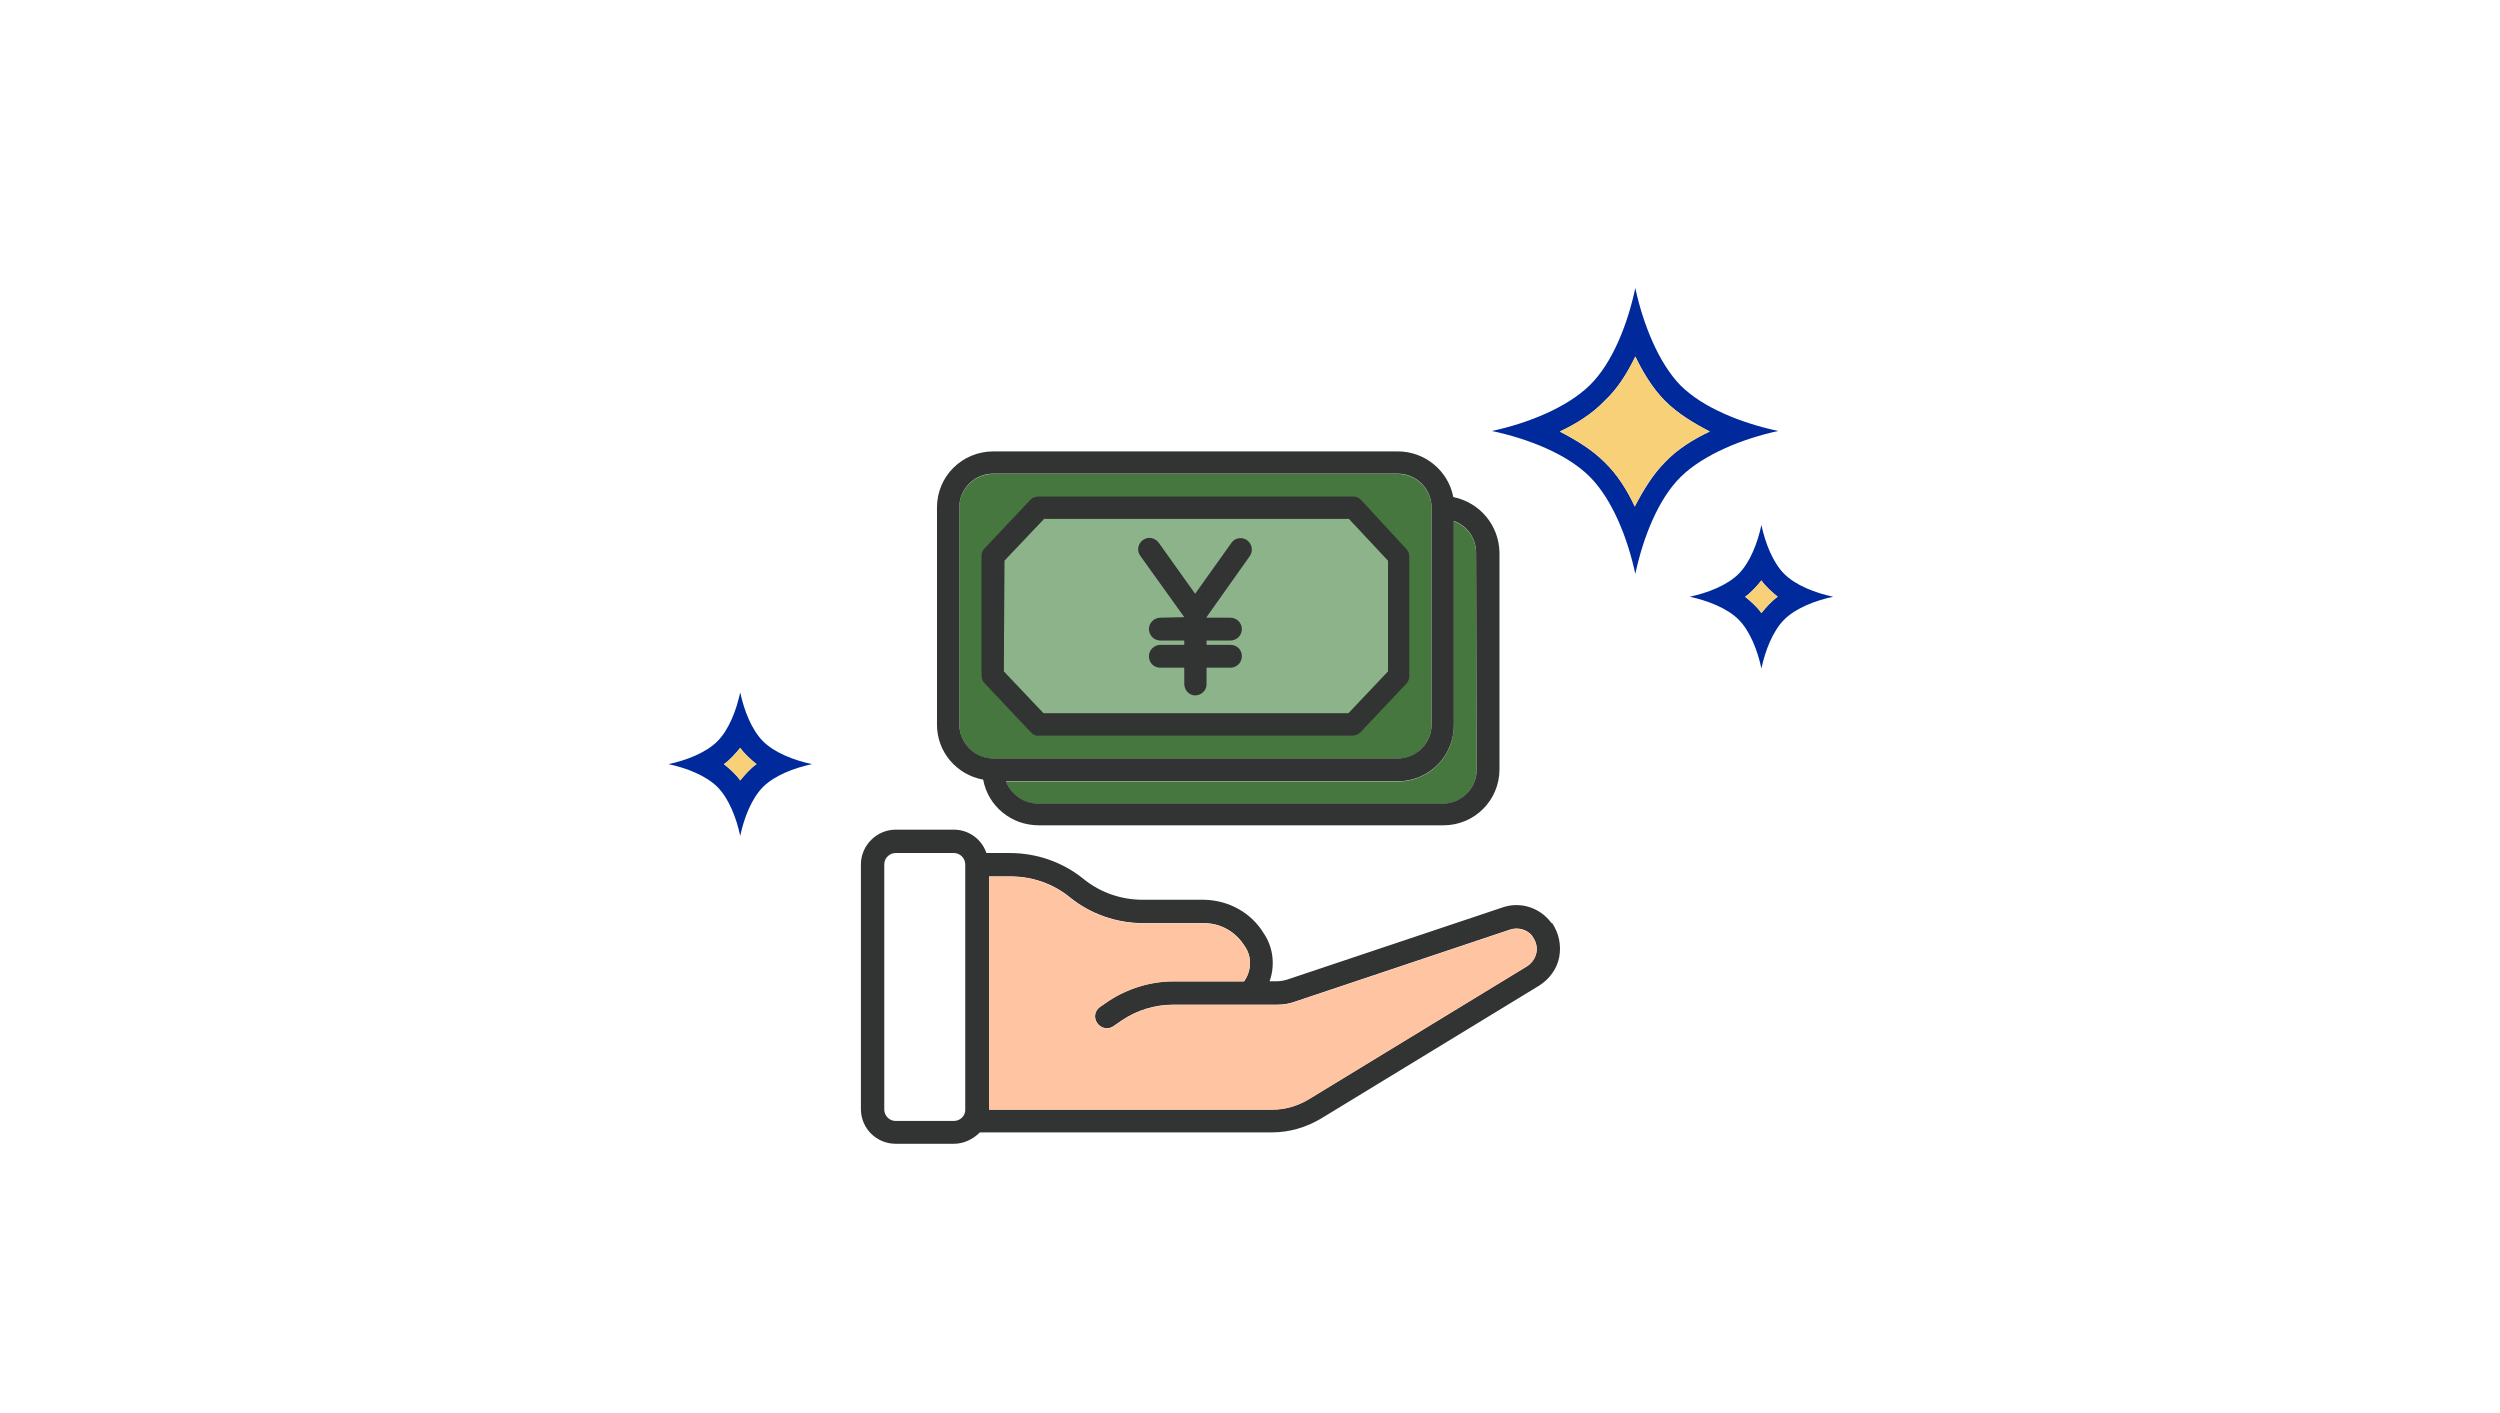 <?xml version="1.0" encoding="utf-8"?>
<!-- Generator: Adobe Illustrator 24.3.0, SVG Export Plug-In . SVG Version: 6.00 Build 0)  -->
<svg version="1.1" id="レイヤー_1" xmlns="http://www.w3.org/2000/svg" xmlns:xlink="http://www.w3.org/1999/xlink" x="0px"
	 y="0px" viewBox="0 0 460 260" style="enable-background:new 0 0 460 260;" xml:space="preserve">
<style type="text/css">
	.st0{fill:#FFFFFF;}
	.st1{fill:#46773E;}
	.st2{fill:#323333;}
	.st3{fill:#8DB38A;}
	.st4{fill:#00299B;}
	.st5{fill:#FFC5A2;}
	.st6{fill:#F7D077;}
</style>
<rect id="長方形_1575" y="0" class="st0" width="460" height="260"/>
<g>
	<path class="st1" d="M271.7,141.7c0,3.4-2.8,6.2-6.2,6.2H191c-2.6,0-5-1.7-5.9-4.1h72.1c5.7,0,10.3-4.6,10.3-10.3V95.9
		c2.5,0.9,4.1,3.2,4.1,5.9L271.7,141.7L271.7,141.7z"/>
	<path class="st1" d="M176.5,133.4v-40c0-3.4,2.8-6.2,6.2-6.2h74.5c3.4,0,6.2,2.8,6.2,6.2v40c0,3.4-2.8,6.2-6.2,6.2h-74.4
		C179.3,139.6,176.6,136.8,176.5,133.4z"/>
	<g id="グループ_2086" transform="translate(-41 -3084)">
		<g id="グループ_2039" transform="translate(199.405 3167.056)">
			<path id="Shape" class="st2" d="M127,86.7c-2.1-2.8-5.7-3.9-8.9-2.8L78.4,97.2c-0.7,0.2-1.3,0.3-2,0.3h-1.2
				c1-2.8,0.7-5.9-0.8-8.4l-0.2-0.3c-2.3-3.9-6.5-6.2-11-6.3H51.9c-4,0-7.8-1.3-10.9-3.8c-3.8-3.1-8.6-4.8-13.6-4.8h-4.3
				c-0.9-2.6-3.3-4.3-6-4.3H6.4C2.9,69.6,0,72.5,0,76v45c0,3.6,2.9,6.4,6.4,6.4h10.7c1.8,0,3.5-0.8,4.8-2.1h53.8
				c3.1,0,6.2-0.9,8.9-2.5l40.2-24.5c1.9-1.2,3.3-3.1,3.7-5.3c0.4-2.2-0.1-4.4-1.3-6.2C127.1,86.8,127,86.8,127,86.7L127,86.7z
				 M17.1,123.2H6.4c-1.2,0-2.1-1-2.1-2.1V76c0-1.2,1-2.1,2.1-2.1l0,0h10.7c1.2,0,2.1,1,2.1,2.1l0,0v45
				C19.3,122.2,18.3,123.2,17.1,123.2z M124.3,92.2c-0.2,1-0.8,1.9-1.7,2.5l-40.2,24.5c-2,1.2-4.3,1.9-6.7,1.9H23.6V78.2h3.9
				c4,0,7.8,1.3,10.9,3.8c3.8,3.1,8.6,4.8,13.6,4.8h11.2c3,0,5.8,1.6,7.4,4.2l0.2,0.3c1.2,1.9,1,4.4-0.3,6.2h-13
				c-4.2,0-8.4,1.3-11.9,3.6l-1.6,1.1c-1,0.7-1.2,2-0.5,3s2,1.2,2.9,0.6l1.6-1.1c2.8-1.9,6.1-2.9,9.5-2.9h19.1
				c1.2,0,2.3-0.2,3.4-0.6L119.4,88c1.4-0.5,3.1-0.1,4.1,1.1c0,0.1,0.1,0.1,0.1,0.2C124.2,90.1,124.5,91.2,124.3,92.2L124.3,92.2z"
				/>
			<polygon class="st3" points="26.4,20.1 33.7,12.4 89.8,12.4 97,20.1 97,40.5 89.7,48.2 33.6,48.2 26.3,40.5 			"/>
			<path id="パス_1709" class="st2" d="M59.5,30.5L59.5,30.5l-4.4,0.1c-1.1,0-2.1,0.9-2.1,2.1c0,1.1,0.9,2.1,2.1,2.1h4.4v0.8h-4.4
				c-1.1,0-2.1,0.9-2.1,2.1s0.9,2.1,2.1,2.1h4.4v3c0,1.1,0.9,2.1,2,2.1s2.1-0.9,2.1-2v-0.1v-3H68c1.1,0,2.1-0.9,2.1-2.1
				s-0.9-2.1-2.1-2.1h-4.4v-0.8H68c1.1,0,2.1-0.9,2.1-2.1c0-1.1-0.9-2.1-2.1-2.1h-4.4v-0.1l8-11.3c0.6-0.9,0.4-2.2-0.6-2.9
				c-0.9-0.6-2.2-0.4-2.8,0.5l-6.7,9.4l-6.7-9.4c-0.7-0.9-1.9-1.2-2.9-0.5c-0.9,0.7-1.2,1.9-0.5,2.9l0,0L59.5,30.5z"/>
			<path id="パス_1710" class="st2" d="M32.7,52.3h57.7c0.6,0,1.1-0.2,1.5-0.6l8.4-8.9c0.4-0.4,0.6-0.9,0.6-1.4V19.3
				c0-0.5-0.2-1-0.6-1.4L92.1,9c-0.4-0.4-0.9-0.7-1.5-0.7H32.7c-0.6,0-1.1,0.2-1.5,0.6l-8.4,8.9c-0.4,0.4-0.6,0.9-0.6,1.4v22.1
				c0,0.5,0.2,1,0.6,1.4l8.4,8.9C31.6,52.1,32.2,52.4,32.7,52.3z M26.4,20.1l7.3-7.7h56.1l7.2,7.7v20.4l-7.3,7.7H33.6l-7.3-7.7
				L26.4,20.1z"/>
			<path id="パス_1711" class="st2" d="M109,8.4C108.1,3.6,103.8,0,98.8,0H24.4C18.6,0,14,4.6,14,10.3v40c0,5,3.6,9.2,8.5,10.1
				c0.9,4.9,5.2,8.4,10.2,8.4h74.5c5.7,0,10.3-4.6,10.3-10.3V18.6C117.4,13.6,113.9,9.4,109,8.4z M18.1,50.3v-40
				c0-3.4,2.8-6.2,6.2-6.2h74.5c3.4,0,6.2,2.8,6.2,6.2v40c0,3.4-2.8,6.2-6.2,6.2H24.4C20.9,56.5,18.2,53.7,18.1,50.3z M113.3,58.6
				c0,3.4-2.8,6.2-6.2,6.2H32.6c-2.6,0-5-1.7-5.9-4.1h72.1c5.7,0,10.3-4.6,10.3-10.3V12.8c2.5,0.9,4.1,3.2,4.1,5.9L113.3,58.6
				L113.3,58.6z"/>
		</g>
		<g id="パス_1712">
			<path class="st4" d="M341.9,3149.6c1.4,2.9,3.2,5.9,5.5,8.2s5.3,4.1,8.2,5.6c-3,1.4-5.9,3.2-8.2,5.6c-2.3,2.3-4.1,5.3-5.6,8.2
				c-1.4-3-3.2-5.9-5.6-8.2c-2.3-2.3-5.3-4.1-8.2-5.6c3-1.4,5.9-3.2,8.2-5.6C338.7,3155.5,340.5,3152.5,341.9,3149.6 M341.9,3137
				c-1.4,6.6-4.2,13.8-8.4,17.9s-11.4,7-18,8.4c6.6,1.4,13.8,4.2,18,8.4s7,11.4,8.4,17.9c1.4-6.6,4.2-13.8,8.4-17.9s11.4-7,17.9-8.4
				c-6.6-1.4-13.8-4.2-18-8.4C346.2,3150.8,343.3,3143.6,341.9,3137L341.9,3137z"/>
		</g>
		<g id="パス_1714">
			<path class="st4" d="M365.1,3190.8c0.4,0.6,0.9,1.1,1.4,1.6s1,0.9,1.6,1.4c-0.6,0.4-1.1,0.9-1.6,1.4s-0.9,1-1.4,1.6
				c-0.4-0.6-0.9-1.1-1.4-1.6s-1-0.9-1.6-1.4c0.6-0.4,1.1-0.9,1.6-1.4C364.2,3191.9,364.7,3191.3,365.1,3190.8 M365.1,3180.6
				c-0.7,3.3-2.1,6.9-4.2,9s-5.7,3.5-9,4.2c3.3,0.7,6.9,2.1,9,4.2s3.5,5.7,4.2,9c0.7-3.3,2.1-6.9,4.2-9s5.7-3.5,9-4.2
				c-3.3-0.7-6.9-2.1-9-4.2C367.2,3187.5,365.8,3183.9,365.1,3180.6L365.1,3180.6z"/>
		</g>
		<g id="パス_1713">
			<path class="st4" d="M177.2,3221.6c0.4,0.6,0.9,1.1,1.4,1.6s1,0.9,1.6,1.4c-0.6,0.4-1.1,0.9-1.6,1.4s-0.9,1-1.4,1.6
				c-0.4-0.6-0.9-1.1-1.4-1.6s-1-0.9-1.6-1.4c0.6-0.4,1.1-0.9,1.6-1.4C176.3,3222.7,176.7,3222.2,177.2,3221.6 M177.2,3211.4
				c-0.7,3.3-2.1,6.9-4.2,9s-5.7,3.5-9,4.2c3.3,0.7,6.9,2.1,9,4.2c2.1,2.1,3.5,5.7,4.2,9c0.7-3.3,2.1-6.9,4.2-9s5.7-3.5,9-4.2
				c-3.3-0.7-6.9-2.1-9-4.2S177.9,3214.7,177.2,3211.4L177.2,3211.4z"/>
		</g>
	</g>
</g>
<path class="st5" d="M282.7,175.3c-0.2,1-0.8,1.9-1.7,2.5l-40.2,24.5c-2,1.2-4.3,1.9-6.7,1.9H182v-42.9h3.9c4,0,7.8,1.3,10.9,3.8
	c3.8,3.1,8.6,4.8,13.6,4.8h11.2c3,0,5.8,1.6,7.4,4.2l0.2,0.3c1.2,1.9,1,4.4-0.3,6.2h-13c-4.2,0-8.4,1.3-11.9,3.6l-1.6,1.1
	c-1,0.7-1.2,2-0.5,3c0.7,1,2,1.2,2.9,0.6l1.6-1.1c2.8-1.9,6.1-2.9,9.5-2.9H235c1.2,0,2.3-0.2,3.4-0.6l39.4-13.2
	c1.4-0.5,3.1-0.1,4.1,1.1c0,0.1,0.1,0.1,0.1,0.2C282.6,173.2,282.9,174.3,282.7,175.3L282.7,175.3z"/>
<path class="st6" d="M300.9,65.6c1.4,2.9,3.2,5.9,5.5,8.2s5.3,4.1,8.2,5.6c-3,1.4-5.9,3.2-8.2,5.6c-2.3,2.3-4.1,5.3-5.6,8.2
	c-1.4-3-3.2-5.9-5.6-8.2c-2.3-2.3-5.3-4.1-8.2-5.6c3-1.4,5.9-3.2,8.2-5.6C297.7,71.5,299.5,68.5,300.9,65.6"/>
<path class="st6" d="M324.1,106.8c0.4,0.6,0.9,1.1,1.4,1.6s1,0.9,1.6,1.4c-0.6,0.4-1.1,0.9-1.6,1.4s-0.9,1-1.4,1.6
	c-0.4-0.6-0.9-1.1-1.4-1.6s-1-0.9-1.6-1.4c0.6-0.4,1.1-0.9,1.6-1.4C323.2,107.9,323.7,107.3,324.1,106.8"/>
<path class="st6" d="M136.2,137.6c0.4,0.6,0.9,1.1,1.4,1.6s1,0.9,1.6,1.4c-0.6,0.4-1.1,0.9-1.6,1.4s-0.9,1-1.4,1.6
	c-0.4-0.6-0.9-1.1-1.4-1.6s-1-0.9-1.6-1.4c0.6-0.4,1.1-0.9,1.6-1.4C135.3,138.7,135.7,138.2,136.2,137.6"/>
</svg>
